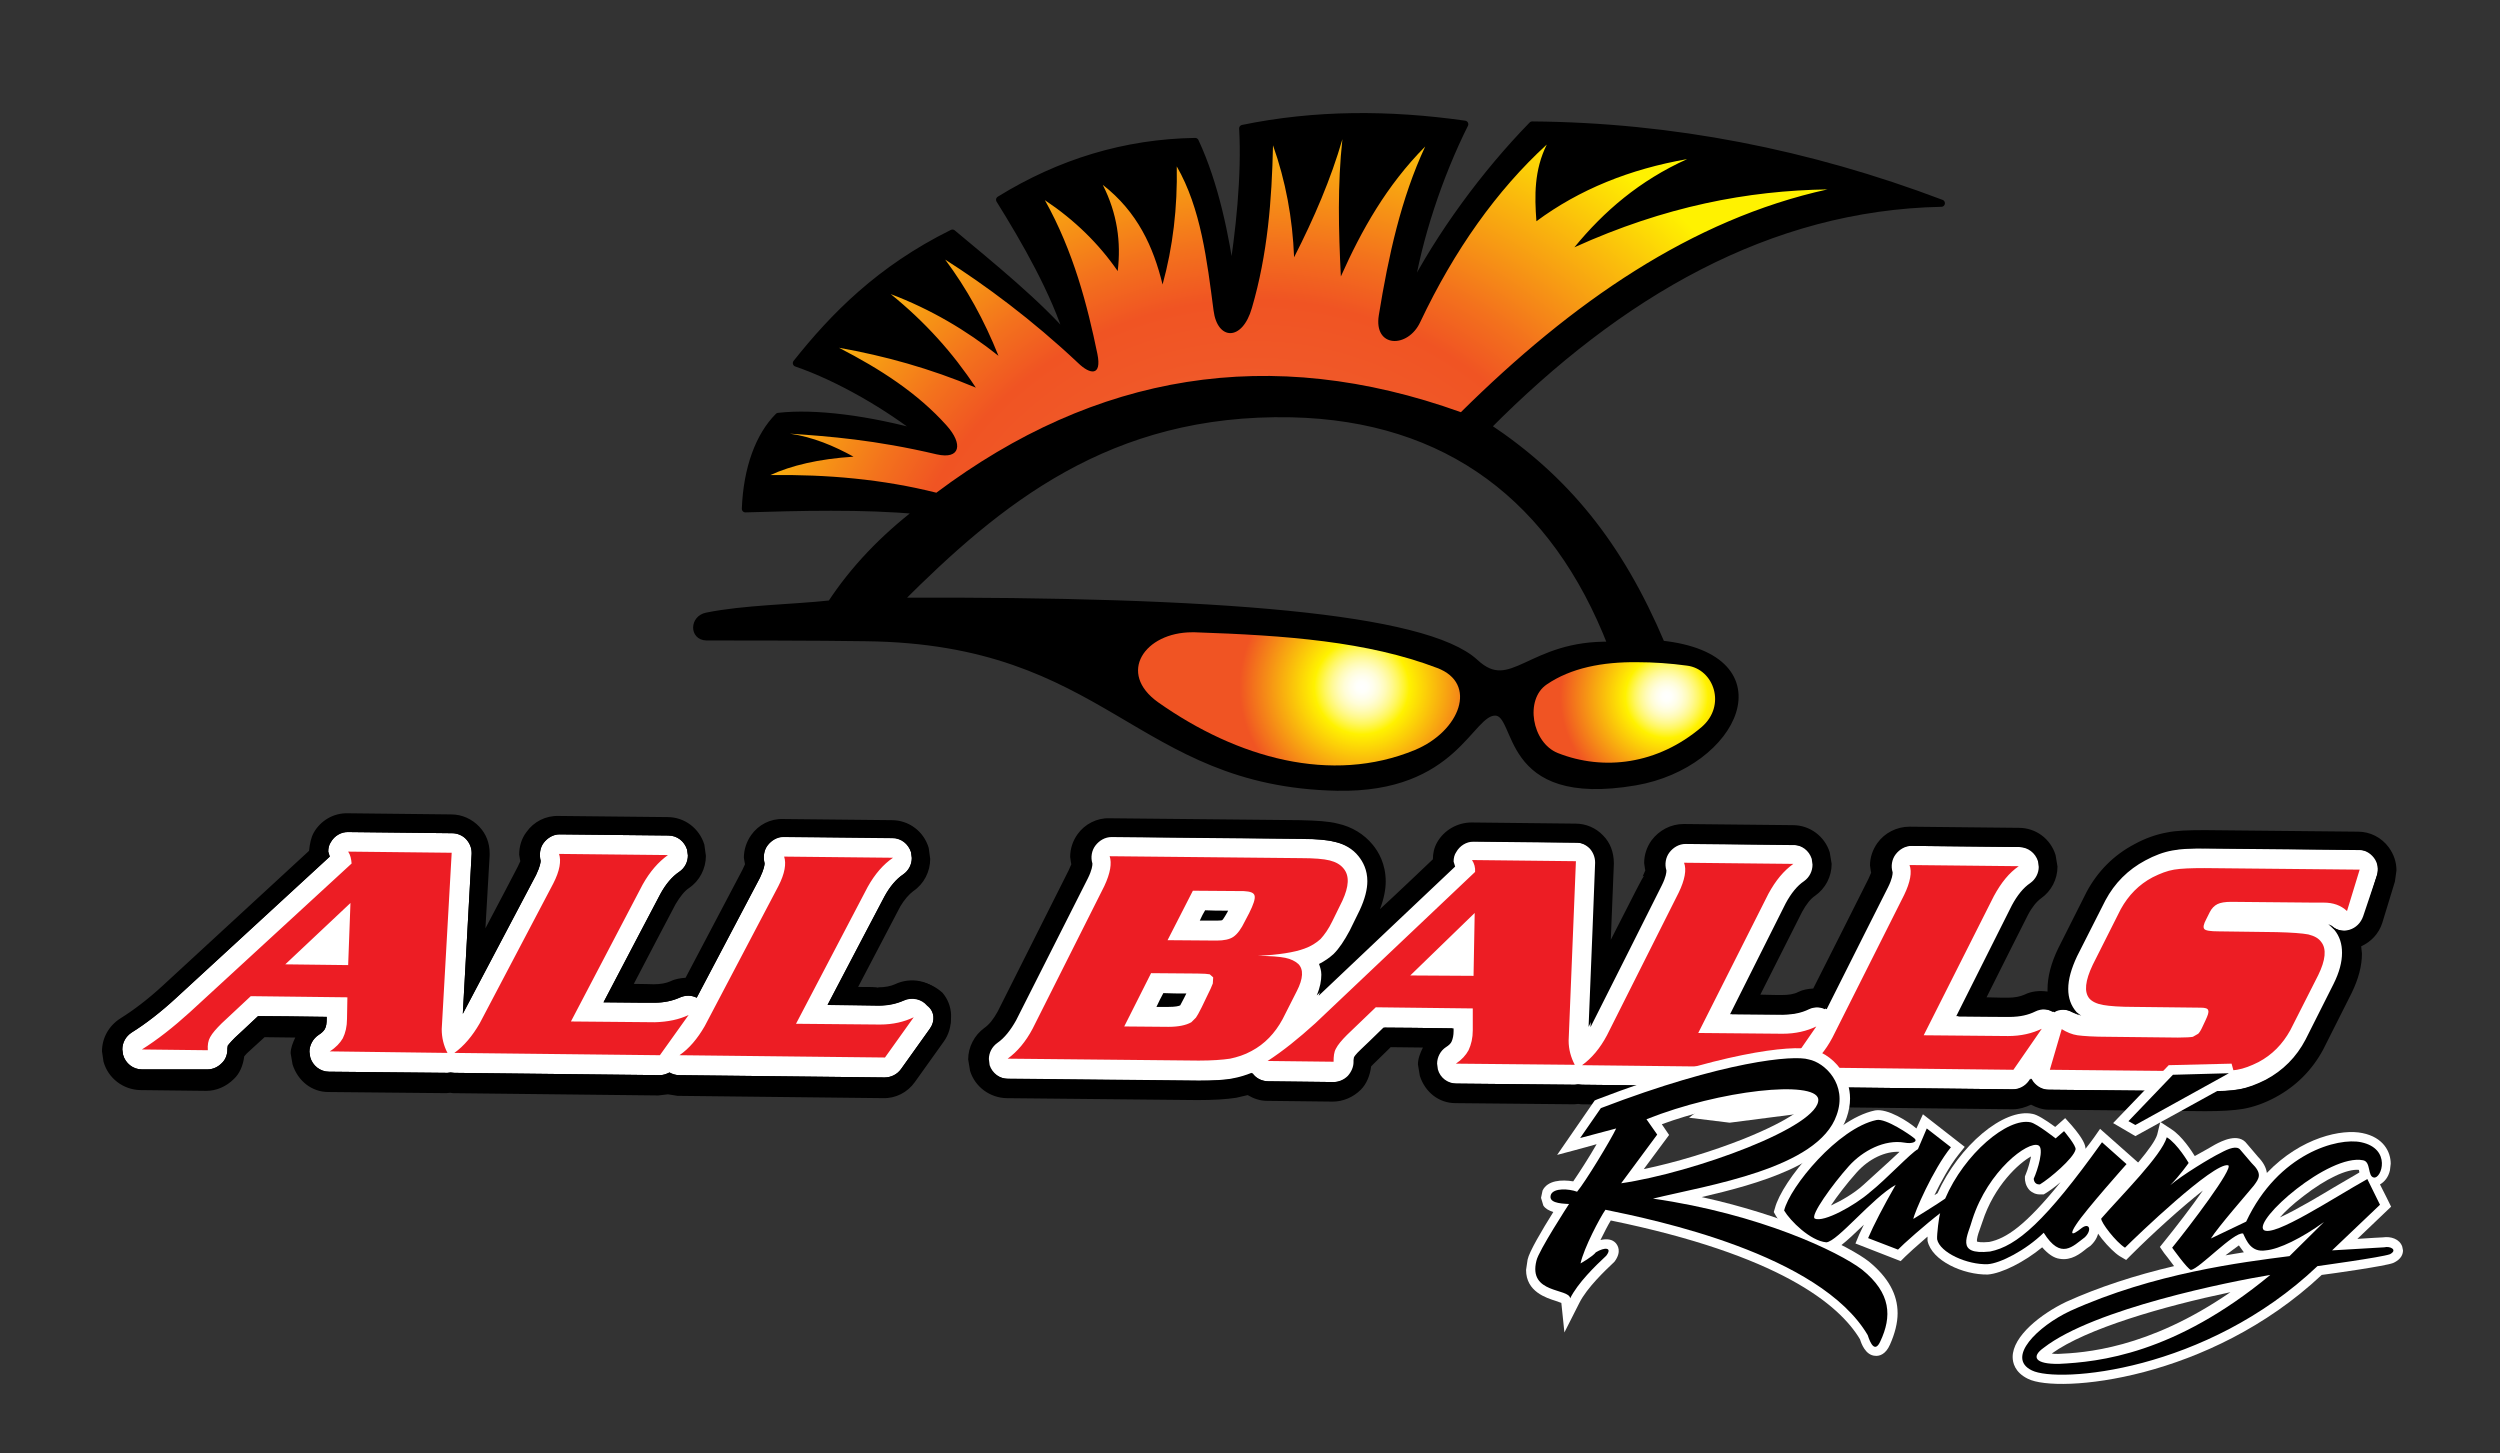 <?xml version="1.0" encoding="utf-8"?>
<!-- Generator: Adobe Illustrator 24.0.1, SVG Export Plug-In . SVG Version: 6.00 Build 0)  -->
<svg version="1.1" id="layer" xmlns="http://www.w3.org/2000/svg" xmlns:xlink="http://www.w3.org/1999/xlink" x="0px" y="0px"
	 viewBox="0 0 652 379" style="enable-background:new 0 0 652 379;" xml:space="preserve">
<rect x="0" y="0" width="652" height="379" fill="#333333" stroke="none"/>
<style type="text/css">
	.st0{fill:#FFFFFF;}
	.st1{fill-rule:evenodd;clip-rule:evenodd;}
	.st2{fill:none;stroke:#000000;stroke-width:1.867;stroke-linecap:round;stroke-linejoin:round;}
	.st3{clip-path:url(#SVGID_2_);fill:url(#SVGID_3_);}
	.st4{clip-path:url(#SVGID_5_);fill:url(#SVGID_6_);}
	.st5{clip-path:url(#SVGID_8_);fill:url(#SVGID_9_);}
	.st6{fill-rule:evenodd;clip-rule:evenodd;fill:#ED1D24;}
	.st7{fill-rule:evenodd;clip-rule:evenodd;fill:#FFFFFF;}
</style>
<g>
	<path d="M81.8,217.2c1.8-3.2,5.2-5.2,8.9-5.1l27,0.3c2.8,0,5.4,1.2,7.3,3.2c1.8,1.9,2.7,4.3,2.7,6.9v0.6c0,0-0.8,13.8-1.1,19
		c2.2-4.1,8.4-16,8.4-16l0.7-1.5l-0.1-0.5l-0.2-1.2c0-2.1,0.6-4.2,1.9-5.9c1.9-2.7,5-4.3,8.4-4.2l28.4,0.3c4.4,0,8.3,2.9,9.6,7.2
		l0.4,2.9c0,3.3-1.6,6.5-4.4,8.4c-1.2,0.8-2.3,2.2-3.5,4.2c0,0-9.9,18.8-10.9,20.8c1.9,0,5.2,0.1,5.2,0.1c1.8,0,3.3-0.3,4.4-0.8
		c1.2-0.6,2.6-0.8,3.9-0.9l14.8-28.1l0.7-1.5l-0.1-0.5l-0.2-1.2c0-2.1,0.7-4.2,1.9-5.9c1.9-2.7,5-4.3,8.3-4.2l28.4,0.3
		c4.4,0,8.3,2.9,9.6,7.2l0.4,2.9c0,3.3-1.6,6.5-4.4,8.4c-1.1,0.8-2.4,2.3-3.4,4c0,0-9.9,18.9-11,21h0.3c2.9,0,4.3,0,5,0.2l-0.1-0.1
		c1.8,0,3.3-0.3,4.4-0.8c4.2-2,9.2-1,12.2,2.6c3,3.5,3.2,8.7,0.5,12.4l-7.5,10.5c-1.9,2.7-5,4.3-8.3,4.2l-53.6-0.6l-2.5-0.4
		l-2.5,0.3l-53.6-0.6l-0.7-0.1l-1,0.1l-30.8-0.3c-4.2,0-7.9-2.8-9.3-7.2l-0.5-2.9c0-1.4,0.6-2.8,1.2-4.1c-1.5,0-7.5-0.1-8-0.1
		l-2.3,2.1c-1.5,1.4-2.1,1.9-2.4,2.2l0.1-0.1l-0.7,0.8c-0.3,2.4-1.2,4.5-2.7,5.9c-2,2-4.6,3.1-7.2,3.1l-17.2-0.2
		c-4.5-0.1-8.4-3.1-9.6-7.4l-0.4-2.7c0-3.5,1.8-6.7,4.8-8.6c3.5-2.2,7.2-5,11-8.5l38.2-35.2C80.8,220,81.1,218.5,81.8,217.2
		 M281,217.6L281,217.6c-1.2,1.7-1.9,3.7-1.9,5.9l0.2,1.4l0.1,0.5l-0.7,1.6l-18.5,36.8c-1.1,2-2.2,3.4-3.5,4.3
		c-2.6,1.9-4.2,5-4.2,8.2l0.5,3c1.3,4.2,5.2,7,9.5,7.1l49.8,0.5c4.2,0,7.5-0.2,10.1-0.6l3-0.7c1.5,0.9,3.2,1.5,5,1.5l17.2,0.2
		c2.6,0,5.3-1.1,7.3-3.1c1.5-1.5,2.4-3.7,2.7-6.1l0.7-0.7l4.4-4.3c0.4,0,6.8,0.1,8.4,0.1c-0.7,1.4-1.3,2.9-1.3,4.4l0.5,3
		c1.4,4.3,5,7.1,9.3,7.1l31,0.3l1-0.1l0.8,0.1l53.8,0.6l2.6-0.3l2.5,0.4l53.7,0.6c1.6,0,3.2-0.5,4.7-1.2c1.5,0.8,3,1.3,4.6,1.3
		l40.8,0.4c4.2,0,7.5-0.2,9.9-0.6c2.8-0.5,5.6-1.5,8.4-3c5.4-2.9,9.6-7.1,12.5-12.5l7.4-14.7c1.8-3.7,2.7-7.1,2.7-10.3l-0.2-1.9
		c2.6-1.2,4.6-3.3,5.5-6.1l3.3-10.8l0.4-2.9c0-2.2-0.7-4.2-2-6c-1.9-2.6-4.9-4.1-8-4.1l-39.9-0.4c-4.3,0-7.5,0.1-9.9,0.6
		c-2.8,0.5-5.7,1.5-8.6,3.1c-5.3,2.8-9.5,7-12.4,12.4l-7.4,14.7c-1.9,3.9-2.8,7.5-2.8,10.7v0.6c-2.1-0.3-4.2-0.1-6,0.8
		c-1.1,0.5-2.6,0.8-4.3,0.8c0,0-3.6,0-5.6-0.1c1-2.1,10.8-21.5,10.8-21.5c1.1-2.1,2.3-3.5,3.4-4.3c2.7-1.9,4.3-5,4.3-8.3l-0.5-3
		c-1.3-4.2-5.1-7.1-9.6-7.1l-28.5-0.3c-3.3,0-6.5,1.6-8.4,4.3c-1.2,1.7-1.9,3.7-1.9,5.8l0.2,1.4l0.1,0.5l-0.7,1.6
		c0,0-13.5,26.9-14.4,28.6c-1.4,0.1-2.7,0.3-3.9,0.9c-1.1,0.6-2.6,0.8-4.3,0.8c0,0-3.6,0-5.6-0.1c1-2,10.9-21.6,10.9-21.6
		c1.1-2,2.2-3.4,3.4-4.2c2.7-1.9,4.3-5,4.3-8.3l-0.5-3c-1.3-4.2-5.2-7.1-9.6-7.1l-28.5-0.3c-3.3,0-6.4,1.6-8.4,4.3
		c-1.2,1.7-1.9,3.7-1.9,5.9l0.2,1.4l0.1,0.5l-0.7,1.6l0.4-0.2c-0.6,0.7-2.1,3.8-8.7,16.7c0.2-5.2,0.8-19.9,0.8-19.9
		c0-3-1-5.5-2.8-7.3c-1.9-2-4.5-3.1-7.2-3.1l-27.1-0.3c-3.7,0-7.2,2-9,5.2c-0.8,1.4-1.1,2.9-1.1,4.4c-0.2,0.2-10.5,10-13.8,13
		c1-2.6,1.5-5.1,1.5-7.2c0-4.6-1.9-7.8-3.4-9.6c-2.2-2.7-5.4-4.7-9.1-5.5c-2.3-0.6-5.4-0.8-9.8-0.9l-49.8-0.5
		C286.1,213.3,282.9,214.9,281,217.6"/>
	<path class="st0" d="M242.5,268.3l-7.5,10.5c-1,1.4-2.6,2.2-4.3,2.2l-53.6-0.6c-0.9,0-1.8-0.3-2.5-0.7c-0.8,0.4-1.6,0.7-2.5,0.7
		l-53.6-0.6l-1-0.1l-0.8,0.1l-30.9-0.3c-2.3,0-4.3-1.6-4.9-3.8l-0.2-1.4c0-1.7,0.9-3.4,2.4-4.4c0.8-0.5,1.3-1,1.6-1.5
		c0.4-0.7,0.5-1.6,0.5-2.8v-0.4c-5.9-0.1-15.2-0.2-17.9-0.2c-2.2,2.1-6,5.6-6,5.6c-1.4,1.4-1.9,2.1-1.9,2.1l-0.1,0.7v0.3
		c0,1.4-0.5,2.7-1.5,3.6c-1,1-2.3,1.6-3.7,1.6l-17.1,0c-2.3,0-4.3-1.6-4.9-3.8l-0.2-1.4c0-1.8,0.9-3.4,2.4-4.4
		c3.7-2.3,7.7-5.4,11.7-9.1c0,0,36.1-33.2,40-36.8l-0.4-1.3c0-0.9,0.2-1.8,0.7-2.5c0.9-1.6,2.7-2.7,4.6-2.6l27,0.3
		c1.4,0,2.8,0.6,3.7,1.6c0.9,1,1.4,2.2,1.4,3.5v0.3c0,0-1.7,30.4-2.3,41.7c1.3-2.5,19.1-36.2,19.1-36.2c1.1-2.3,1.2-3.4,1.2-3.7
		v-0.1v0.1c-0.4-1.6-0.2-3.4,0.8-4.7c1-1.3,2.5-2.2,4.1-2.2l28.4,0.3c2.3,0,4.2,1.5,4.9,3.7l0.2,1.5c0,1.7-0.8,3.3-2.3,4.3
		c-1.8,1.2-3.5,3.2-4.9,5.8c0,0-9.9,18.8-14.8,28.2c6.1,0.1,13.3,0.1,13.3,0.1c2.5,0,4.7-0.5,6.5-1.3c1.5-0.7,3.1-0.7,4.5,0
		c5.3-10,16.5-31.3,16.5-31.3c1.1-2.3,1.2-3.4,1.2-3.7v-0.1v0.1c-0.4-1.6-0.2-3.4,0.8-4.7c1-1.3,2.5-2.2,4.1-2.2l28.4,0.3
		c2.3,0,4.2,1.5,4.9,3.7l0.2,1.5c0,1.7-0.8,3.3-2.3,4.3c-1.8,1.2-3.5,3.2-4.9,5.8c0,0-9.9,18.8-14.8,28.2c6.1,0.1,13.3,0.2,13.3,0.2
		c2.5,0,4.7-0.5,6.5-1.3c2.1-1,4.7-0.5,6.2,1.3C243.8,263.8,243.9,266.4,242.5,268.3 M619.9,228.3c0.5-1.6,0.2-3.3-0.8-4.6
		c-1-1.3-2.5-2.1-4.1-2.1l-39.9-0.4c-3.9,0-6.9,0.1-9,0.5c-2.3,0.4-4.7,1.3-7.1,2.6c-4.4,2.4-7.9,5.9-10.4,10.4l-7.4,14.6
		c-1.6,3.2-2.3,6-2.3,8.5c0,2.4,0.7,4.4,2.2,6.1l1.2,0.9l-1.9-0.8c-1.4-0.8-3.1-1-4.6-0.4l-0.5,0.3c-1.5-0.9-3.4-1.1-5-0.2
		c-1.8,0.9-4,1.3-6.5,1.4c0,0-7.4-0.1-13.6-0.1c4.7-9.4,14.5-28.9,14.5-28.9c1.4-2.6,3-4.6,4.8-5.8c1.4-1,2.2-2.6,2.2-4.2l-0.2-1.5
		c-0.7-2.2-2.6-3.6-4.9-3.7l-28.5-0.3c-1.6,0-3.2,0.9-4.2,2.2c-1,1.3-1.2,3.2-0.8,4.7v-0.1v0.2c0,0.4-0.1,1.5-1.2,3.8
		c0,0-10.9,21.6-16,31.8c-1.4-0.7-3.1-0.7-4.6,0c-1.8,0.9-4,1.3-6.5,1.4c0,0-7.4-0.1-13.6-0.1c4.7-9.4,14.5-28.9,14.5-28.9
		c1.4-2.6,3-4.6,4.8-5.8c1.4-1,2.2-2.6,2.2-4.3l-0.2-1.5c-0.7-2.2-2.6-3.6-4.9-3.7l-28.5-0.3c-1.6,0-3.2,0.9-4.2,2.2
		c-1,1.3-1.2,3.2-0.8,4.7v-0.1v0.2c0,0.4-0.1,1.5-1.2,3.8c0,0-17.8,35.3-18.6,37c0.5-11.2,1.7-42.7,1.7-42.7v-0.2
		c0-1.3-0.5-2.6-1.4-3.6c-1-1-2.3-1.6-3.7-1.6l-27.1-0.3c-1.9,0-3.6,1-4.5,2.7c-0.4,0.8-0.7,1.7-0.7,2.5l0.4,1.3
		c-3,2.8-26.2,24.8-35.6,33.7c0.9-2.1,1.2-3.9,1.2-5.4c0-1.1-0.3-1.9-0.6-2.8c1.4-0.7,2.7-1.6,3.8-2.6c1.5-1.5,2.8-3.5,4.2-6.1
		l2.6-5.3c1.4-3,2-5.5,2-7.6c0-2.9-1.1-5-2.3-6.5c-1.5-1.9-3.7-3.2-6.4-3.8c-1.9-0.5-4.7-0.7-8.7-0.8l-49.8-0.5
		c-1.7,0-3.2,0.9-4.2,2.2c-1,1.3-1.2,3.2-0.8,4.7V225v0.2c0,0.4-0.1,1.5-1.2,3.8l-18.5,37c-1.4,2.5-3,4.6-4.9,5.9
		c-1.4,1-2.2,2.6-2.2,4.2l0.2,1.6c0.7,2.1,2.6,3.6,4.9,3.6l49.8,0.5c3.9,0,6.9-0.1,9.2-0.6c1.6-0.3,3.2-0.8,4.7-1.4
		c0.9,1.3,2.5,2.1,4.1,2.2l17.2,0.2c1.4,0,2.8-0.6,3.8-1.6c0.9-1,1.5-2.3,1.5-3.6v-0.5l0.1-0.7c0-0.1,0.4-0.8,1.8-2.1
		c0,0,3.8-3.6,5.9-5.7c2.8,0,12.2,0.1,18,0.2v0.7c0,1.1-0.2,2-0.5,2.7c-0.2,0.5-0.8,1-1.5,1.5c-1.5,1-2.3,2.6-2.3,4.3l0.2,1.5
		c0.6,2.2,2.6,3.7,4.9,3.7l31,0.3l0.8-0.1l1,0.1l53.7,0.6c0.9,0,1.8-0.2,2.5-0.7c0.8,0.4,1.6,0.7,2.5,0.7l53.7,0.6
		c1.7,0,3.3-0.8,4.3-2.2l0.4-0.6l0.5,0.8c1,1.3,2.5,2.1,4.1,2.1l40.8,0.4c3.9,0,6.8-0.1,9-0.5c2.3-0.4,4.6-1.3,7-2.5
		c4.5-2.4,8-5.9,10.4-10.5l7.3-14.5c1.5-3,2.2-5.7,2.2-8.1c0-2.3-0.6-4.3-2-6l-1.6-1.5l0.7,0.4c1.3,1.2,3.2,1.6,4.8,1.1
		c1.7-0.5,3-1.8,3.6-3.5L619.9,228.3"/>
	<path d="M234.2,256.9c-1.2,0.6-2.8,0.9-4.7,0.9c0,0-2.9,0-6.5-0.1c5.5-10.4,11.6-22.2,11.6-22.2c1-1.9,2.3-3.4,3.6-4.3
		c2.6-1.8,4.1-4.7,4.1-7.7c0-0.9-0.1-1.8-0.4-2.7c-1.2-3.9-4.8-6.6-8.8-6.6l-28.4-0.3c-3,0-5.9,1.4-7.7,3.9
		c-1.1,1.6-1.7,3.5-1.7,5.4l0.3,1.6c0,0.1-0.1,0.7-0.8,2c-0.2,0.3-9.5,18-15,28.5c-1.4,0-2.8,0.3-4.1,0.9c-1.2,0.6-2.8,0.9-4.8,0.9
		c0,0-2.9,0-6.5-0.1c5.4-10.3,11.4-21.7,11.5-22c1.2-2.1,2.4-3.6,3.7-4.5c2.6-1.8,4.1-4.7,4.1-7.7c0-0.9-0.1-1.8-0.4-2.7
		c-1.2-3.9-4.8-6.6-8.8-6.6l-28.4-0.3c-3,0-5.9,1.4-7.7,3.9c-1.1,1.6-1.7,3.5-1.7,5.4l0.3,1.6c0,0.1-0.1,0.7-0.8,2
		c-0.1,0.2-5.3,10-10.2,19.3c0.6-11.4,1.3-22.7,1.3-22.7v-0.5c0-2.4-0.9-4.6-2.5-6.4c-1.7-1.9-4.2-2.9-6.7-3l-27-0.3
		c-3.4,0-6.6,1.8-8.2,4.7c-0.8,1.4-1.1,2.9-1.2,4.4c-6.3,5.8-38.3,35.3-38.3,35.3c-3.8,3.5-7.6,6.4-11.1,8.6
		c-2.8,1.7-4.4,4.8-4.4,7.9c0,0.8,0.1,1.7,0.3,2.5c1.1,4,4.7,6.8,8.9,6.8l17.2,0.2c2.5,0,4.9-1.1,6.7-2.8c1.5-1.5,2.3-3.6,2.6-5.8
		l0.8-0.9c0,0,2.6-2.5,4.8-4.5c2.4,0,4.7,0.1,9.4,0.1c-0.9,1.5-1.4,3.2-1.4,4.9c0,0.9,0.1,1.8,0.4,2.7c1.2,3.8,4.5,6.6,8.5,6.6
		l30.9,0.3l1-0.1l0.8,0.1l53.6,0.6c0.9,0,1.7-0.1,2.6-0.3c0.8,0.2,1.7,0.4,2.5,0.4l53.6,0.6c3.1,0,5.9-1.4,7.7-3.9l7.5-10.5
		c2.5-3.5,2.3-8.2-0.5-11.5C242.6,256,238,255,234.2,256.9 M195.5,224.9l0.3,1.5l-0.3-1.4V224.9 M136.8,224.3l0.3,1.5L136.8,224.3
		L136.8,224.3 M242.5,268.3l-7.5,10.5c-1,1.4-2.6,2.2-4.3,2.2l-53.6-0.6c-0.9,0-1.8-0.3-2.5-0.7c-0.8,0.4-1.6,0.7-2.5,0.7l-53.6-0.6
		l-1-0.1l-0.8,0.1l-30.9-0.3c-2.3,0-4.3-1.6-4.9-3.8l-0.2-1.4c0-1.7,0.9-3.4,2.4-4.4c0.8-0.5,1.3-1,1.6-1.5c0.4-0.7,0.5-1.6,0.5-2.8
		v-0.4c-5.9-0.1-15.2-0.2-17.9-0.2c-2.2,2.1-6,5.6-6,5.6c-1.4,1.4-1.9,2.1-1.9,2.1l-0.1,0.7v0.3c0,1.3-0.5,2.7-1.5,3.6
		c-1,1-2.3,1.6-3.7,1.6l-17.1,0c-2.3,0-4.3-1.6-4.9-3.8l-0.2-1.4c0-1.8,0.9-3.4,2.4-4.4c3.7-2.3,7.7-5.4,11.7-9.1
		c0,0,36.1-33.2,40-36.8l-0.4-1.3c0-0.9,0.2-1.8,0.7-2.5c0.9-1.6,2.7-2.7,4.6-2.6l27,0.3c1.4,0,2.8,0.6,3.7,1.6
		c0.9,1,1.4,2.2,1.4,3.5v0.3c0,0-1.7,30.4-2.3,41.7c1.3-2.5,19.1-36.2,19.1-36.2c1.1-2.3,1.2-3.4,1.2-3.7v-0.1v0.1
		c-0.4-1.6-0.2-3.4,0.8-4.7c1-1.3,2.5-2.2,4.1-2.2l28.4,0.3c2.3,0,4.2,1.5,4.9,3.7l0.2,1.5c0,1.7-0.8,3.3-2.3,4.3
		c-1.8,1.2-3.5,3.2-4.9,5.8c0,0-9.9,18.8-14.8,28.2c6.1,0.1,13.3,0.1,13.3,0.1c2.5,0,4.7-0.5,6.5-1.3c1.5-0.7,3.1-0.7,4.5,0
		c5.3-10,16.5-31.3,16.5-31.3c1.1-2.3,1.2-3.4,1.2-3.7V225v0.1c-0.4-1.6-0.2-3.4,0.8-4.7c1-1.3,2.5-2.2,4.1-2.2l28.4,0.3
		c2.3,0,4.2,1.5,4.9,3.7l0.2,1.5c0,1.7-0.8,3.3-2.2,4.3c-1.8,1.2-3.5,3.2-4.9,5.8c0,0-9.9,18.8-14.8,28.2c6.1,0.1,13.3,0.2,13.3,0.2
		c2.5,0,4.7-0.5,6.5-1.3c2.1-1,4.7-0.5,6.2,1.3C243.8,263.8,243.9,266.4,242.5,268.3 M622.4,221.3c-1.7-2.4-4.5-3.8-7.4-3.8
		l-39.9-0.4c-4.3,0-7.4,0.1-9.8,0.6c-2.7,0.5-5.5,1.5-8.3,3c-5.2,2.8-9.2,6.8-12.1,12.1l-7.4,14.7c-2,4.1-2.8,7.5-2.8,10.3l0.1,1.5
		c-2.1-0.6-4.5-0.4-6.5,0.6c-1.2,0.6-2.8,0.9-4.7,0.9c0,0-3.1,0-6.9-0.1c5.3-10.6,11.3-22.5,11.4-22.7c1.1-2.1,2.4-3.7,3.6-4.5
		c2.5-1.8,4-4.7,4-7.6c0-0.9-0.1-1.8-0.4-2.8c-1.2-3.9-4.8-6.5-8.8-6.6l-28.5-0.3c-3.1,0-5.9,1.4-7.7,3.9c-1.1,1.6-1.7,3.5-1.7,5.4
		l0.3,1.7c0,0-0.1,0.7-0.8,2.1c-0.1,0.3-9.2,18.2-14.6,28.9c-1.4,0-2.8,0.3-4.1,1c-1.2,0.6-2.8,0.9-4.7,0.9c0,0-3.1,0-6.9-0.1
		c5.3-10.6,11.3-22.5,11.4-22.7c1.1-2.1,2.4-3.7,3.6-4.5c2.5-1.8,4-4.7,4-7.7c0-0.9-0.1-1.8-0.4-2.8c-1.2-3.9-4.8-6.5-8.8-6.6
		l-28.5-0.3c-3.1,0-5.9,1.4-7.7,3.9c-1.1,1.6-1.7,3.5-1.7,5.4l0.3,1.7c0,0-0.1,0.7-0.8,2.1c0,0-5.1,10.1-10,19.8
		c0.5-11.7,0.9-23.6,0.9-23.6v-0.4c0-2.4-0.9-4.7-2.6-6.4c-1.7-1.8-4.1-2.9-6.7-2.9H384c-3.4,0-6.6,1.8-8.3,4.8
		c-0.8,1.4-1.2,3-1.2,4.5c-2.6,2.4-9.4,8.9-16.5,15.6l0.4-0.8c4.6-9.7,1.5-15.8-0.8-18.5c-2.1-2.6-5.1-4.4-8.7-5.3
		c-2.2-0.5-5.3-0.8-9.6-0.9l-49.8-0.5c-3.1,0-5.9,1.4-7.7,3.9c-1.1,1.6-1.7,3.5-1.7,5.4l0.3,1.7c0,0-0.1,0.7-0.8,2.1l-18.5,36.8
		c-1.1,2.1-2.4,3.6-3.7,4.6c-2.5,1.8-3.9,4.6-3.9,7.6c0,0.9,0.1,1.9,0.4,2.8c1.2,3.8,4.8,6.5,8.8,6.5l49.8,0.5
		c4.1,0,7.4-0.2,9.9-0.6c1-0.2,2-0.5,3.1-0.8c1.5,1,3.2,1.6,5,1.6l17.2,0.2c2.5,0,4.9-1.1,6.7-2.9c1.6-1.6,2.4-3.7,2.6-5.9l0.8-0.9
		c0,0,2.6-2.5,4.7-4.5c2.5,0,4.9,0.1,9.7,0.1c-1,1.6-1.6,3.3-1.6,5.1c0,0.9,0.1,1.8,0.4,2.7c1.2,3.8,4.5,6.6,8.5,6.6l31,0.3l1-0.1
		l0.8,0.1l53.7,0.6c0.9,0,1.7-0.1,2.6-0.3c0.8,0.2,1.6,0.4,2.5,0.4l53.7,0.6c1.7,0,3.3-0.4,4.7-1.2c1.4,0.8,3,1.3,4.6,1.3l40.8,0.4
		c4.2,0,7.4-0.2,9.8-0.6c2.7-0.5,5.5-1.5,8.2-2.9c5.3-2.8,9.3-6.9,12.1-12.2l7.4-14.6c1.9-3.9,2.6-7.2,2.6-10c0-0.8-0.1-1.6-0.2-2.3
		c2.6-1,4.7-3.2,5.5-5.9l3.3-10.8c0.3-0.9,0.4-1.8,0.4-2.7C624.3,224.9,623.6,222.9,622.4,221.3 M489,227.3l0.3,1.5l-0.3-1.3V227.3
		 M430.1,226.7l0.2,1.4l-0.2-1.3V226.7 M280.4,225.1l0.3,1.4l-0.3-1.3V225.1 M619.9,228.3l-3.3,10.8c-0.5,1.7-1.9,3-3.6,3.5
		c-1.7,0.5-3.5,0.1-4.8-1.1l-0.7-0.4l1.6,1.5c1.3,1.7,2,3.7,2,6c0,2.4-0.7,5.1-2.2,8.1l-7.3,14.5c-2.4,4.5-5.9,8-10.4,10.4
		c-2.4,1.3-4.7,2.1-7,2.5c-2.1,0.4-5.1,0.6-9,0.5l-40.8-0.4c-1.6,0-3.1-0.8-4.1-2.1l-0.5-0.8l-0.4,0.6c-1,1.4-2.6,2.3-4.3,2.2
		l-53.7-0.6c-0.9,0-1.8-0.3-2.5-0.7c-0.8,0.4-1.6,0.7-2.5,0.7l-53.7-0.6l-1-0.1l-0.8,0.1l-31-0.3c-2.3,0-4.3-1.5-4.9-3.7l-0.2-1.5
		c0-1.7,0.9-3.4,2.3-4.3c0.8-0.5,1.3-1,1.5-1.5c0.3-0.7,0.5-1.6,0.5-2.7v-0.7c-5.8-0.1-15.2-0.2-18-0.2c-2.2,2.1-5.9,5.7-5.9,5.7
		c-1.4,1.4-1.8,2.1-1.8,2.1l-0.1,0.7v0.5c0,1.3-0.5,2.6-1.5,3.6s-2.4,1.6-3.8,1.6l-17.2-0.2c-1.7,0-3.2-0.8-4.1-2.1
		c-1.6,0.6-3.1,1.1-4.7,1.4c-2.3,0.4-5.3,0.6-9.2,0.6l-49.8-0.5c-2.2,0-4.2-1.5-4.9-3.6l-0.2-1.6c0-1.6,0.8-3.2,2.2-4.2
		c1.9-1.3,3.5-3.4,4.9-5.9l18.7-37c1.1-2.2,1.2-3.4,1.2-3.8v-0.2v0.1c-0.5-1.6-0.2-3.4,0.8-4.7c1-1.3,2.5-2.2,4.2-2.2l49.8,0.5
		c4,0,6.8,0.3,8.7,0.8c2.7,0.6,4.9,1.9,6.4,3.8c1.2,1.4,2.3,3.5,2.3,6.5c0,2.1-0.5,4.6-2,7.6l-2.6,5.3c-1.3,2.6-2.6,4.6-4.2,6.1
		c-1,1-2.4,1.9-3.8,2.6c0.3,0.8,0.6,1.7,0.6,2.8c0,1.5-0.4,3.3-1.2,5.4c9.4-8.9,32.6-30.9,35.6-33.7l-0.4-1.3c0-0.9,0.2-1.8,0.7-2.5
		c0.9-1.6,2.6-2.7,4.5-2.7l27.1,0.3c1.4,0,2.7,0.6,3.7,1.6c0.9,1,1.4,2.2,1.4,3.6v0.2c0,0-1.3,31.5-1.7,42.7
		c0.9-1.7,18.6-37,18.6-37c1.1-2.2,1.2-3.4,1.2-3.8v-0.2v0.1c-0.5-1.6-0.2-3.4,0.8-4.7c1-1.3,2.5-2.2,4.2-2.2l28.5,0.3
		c2.3,0,4.2,1.5,4.9,3.6l0.2,1.5c0,1.7-0.8,3.3-2.2,4.2c-1.8,1.3-3.5,3.3-4.8,5.9c0,0-9.8,19.5-14.5,28.9c6.2,0.1,13.6,0.1,13.6,0.1
		c2.5,0,4.7-0.5,6.5-1.4c1.5-0.7,3.2-0.7,4.6,0c5.1-10.2,16-31.8,16-31.8c1.1-2.2,1.2-3.4,1.2-3.8v-0.2v0.1
		c-0.5-1.6-0.2-3.4,0.8-4.7c1-1.3,2.5-2.2,4.2-2.2l28.5,0.3c2.3,0,4.2,1.5,4.9,3.7l0.2,1.5c0,1.7-0.8,3.3-2.2,4.3
		c-1.8,1.2-3.4,3.3-4.8,5.8c0,0-9.8,19.5-14.5,28.9c6.2,0.1,13.6,0.1,13.6,0.1c2.5,0,4.7-0.5,6.5-1.4c1.6-0.8,3.5-0.7,5,0.2l0.5-0.3
		c1.5-0.6,3.2-0.4,4.6,0.4l1.9,0.8l-1.2-0.9c-1.5-1.7-2.2-3.7-2.2-6.1c0-2.5,0.8-5.3,2.3-8.5l7.4-14.6c2.4-4.5,5.9-8,10.4-10.4
		c2.4-1.3,4.8-2.2,7.1-2.6c2.1-0.4,5-0.6,9-0.5l39.9,0.4c1.6,0,3.2,0.8,4.1,2.1C620.1,225.1,620.4,226.8,619.9,228.3 M312.9,240.1
		c2.4,0,4.4,0,4.5,0c0.9,0,1.3-0.1,1.3-0.1c0.1,0,0.5-0.5,1.4-2.1l0.2-0.4c-2.6,0-3.8,0-6-0.1C313.7,238.4,313.5,238.8,312.9,240.1
		 M301.6,262.6c1.8,0,3.2,0,3.2,0c1.7,0,2.6-0.2,3-0.4l1-1.9l0.6-1.2c-2.2,0-3.7,0-6-0.1C302.7,260.3,302.4,260.9,301.6,262.6"/>
	<path class="st1" d="M225.7,166.3c63.7,0.7,70.7,37.9,123,39c31,0.6,34.5-19.8,41.3-19.6c6.8,0.2,1.3,24.2,36.5,18.2
		c26.1-4.5,39.3-32.4,6.8-35.9c-11.1-26.2-25.1-43.2-45.4-56.7c34.4-34.7,73.4-57.4,118.4-58.3c-34.6-13.1-70.2-20.1-106.7-20.4
		c-12.3,12.6-24.2,28.8-32,44.1c2.2-14.4,7.7-30.9,14.4-44.3c-19.7-2.8-39-2.8-57.9,1.1c0.7,12.3-0.9,27.3-2.9,39.5
		c-1.5-11.1-4.3-25-9.5-36.1c-18.3,0.3-35.3,5.5-51,15.2c6.6,10.6,14.4,24.1,18.2,36.6c-7.8-9.3-20.7-19.7-30.5-27.9
		c-19,9.4-31,21.7-40.7,33.9c11.1,3.8,24.1,11.4,33.1,18.6c-14.3-4-28.2-5.8-37.8-4.7c-5,5-8.2,13.5-8.6,24.1
		c13.5-0.4,31-0.9,45.3,0.5c-9.4,7.2-17.1,15.3-23,24.3c-10,1.1-22.6,1.2-32.4,3.2c-3.4,0.7-3.5,5.3-0.1,5.4
		C189,166.1,214,166.1,225.7,166.3 M384.7,172.8c-13-12-67.7-16.3-150.4-16c26-26,54.8-49.9,102.5-48.9
		c40.8,0.9,68.7,22.2,83.5,60.4C398.9,167.7,394.3,181.7,384.7,172.8"/>
	<path class="st2" d="M225.7,166.3c63.7,0.7,70.7,37.9,123,39c31,0.6,34.5-19.8,41.3-19.6c6.8,0.2,1.3,24.2,36.5,18.2
		c26.1-4.5,39.3-32.4,6.8-35.9c-11.1-26.2-25.1-43.2-45.4-56.7c34.4-34.7,73.4-57.4,118.4-58.3c-34.6-13.1-70.2-20.1-106.7-20.4
		c-12.3,12.6-24.2,28.8-32,44.1c2.2-14.4,7.7-30.9,14.4-44.3c-19.7-2.8-39-2.8-57.9,1.1c0.7,12.3-0.9,27.3-2.9,39.5
		c-1.5-11.1-4.3-25-9.5-36.1c-18.3,0.3-35.3,5.5-51,15.2c6.6,10.6,14.4,24.1,18.2,36.6c-7.8-9.3-20.7-19.7-30.5-27.9
		c-19,9.4-31,21.7-40.7,33.9c11.1,3.8,24.1,11.4,33.1,18.6c-14.3-4-28.2-5.8-37.8-4.7c-5,5-8.2,13.5-8.6,24.1
		c13.5-0.4,31-0.9,45.3,0.5c-9.4,7.2-17.1,15.3-23,24.3c-10,1.1-22.6,1.2-32.4,3.2c-3.4,0.7-3.5,5.3-0.1,5.4
		C189,166.1,214,166.1,225.7,166.3z M384.7,172.8c-13-12-67.7-16.3-150.4-16c26-26,54.8-49.9,102.5-48.9
		c40.8,0.9,68.7,22.2,83.5,60.4C398.9,167.7,394.3,181.7,384.7,172.8z"/>
</g>
<g>
	<g>
		<defs>
			<path id="SVGID_1_" d="M337.5,67.1c-0.4-10.2-2.2-19.9-5.5-29.2c-0.3,14.2-1.4,28.4-5.5,42.4c-2.5,8.8-9,8.5-10,0.7
				c-1.7-13-3.3-26.7-9.6-37.6c0.2,10.7-1,21-3.7,30.8c-2.4-9.8-6.5-18.9-15.6-26c3.8,7.5,4.8,15,3.9,22.5
				c-4.9-7.1-11.2-13.3-19-18.5c7.5,13.4,11.1,27.5,13.7,40.1c1.2,5.9-1.9,5.4-5,2.4c-12.1-11.4-24.2-20.3-34.7-27
				c5.6,7.5,10.2,15.8,13.9,25.1c-8.4-6.7-17.8-12.2-28.1-16.1c8.9,7.2,16.2,15.3,22.2,24.4c-11.9-5-23.8-8.3-35.7-10.4
				c10.7,5.5,20.5,11.8,28.1,20.3c4.3,4.8,3.6,8.9-2.6,7.5c-16.1-3.8-28.1-4.7-38.3-5.4c6.1,0.9,11.5,3.2,16.6,6
				c-9.2,0.6-16.2,2.3-21.7,4.8c14.9-0.2,29.4,1.1,43.3,4.6c41.5-31.1,87-38.9,136.8-21c29-28.7,60.2-50.3,95.6-58.1
				c-20.7,0.3-42.4,4.4-66,15.1c7.7-9.4,17-17.4,29.4-23c-14.9,2.6-28.1,7.9-39.3,16.2c-0.5-6.7-0.6-13.3,2.7-20
				c-13,11.9-24.1,27.5-33,46.3c-3.2,6.9-12.2,6.8-10.8-1.8c2.5-15.4,5.8-30.5,12.1-44c-10.1,10.2-16.6,21.8-22,33.9
				c-0.6-12-0.9-23.9,0.4-35.8C347.1,46.7,342.7,56.9,337.5,67.1"/>
		</defs>
		<clipPath id="SVGID_2_">
			<use xlink:href="#SVGID_1_"  style="overflow:visible;"/>
		</clipPath>
		
			<radialGradient id="SVGID_3_" cx="-576.531" cy="23.162" r="7.909" gradientTransform="matrix(27.298 0.291 -0.291 27.298 16072.018 -290.405)" gradientUnits="userSpaceOnUse">
			<stop  offset="0" style="stop-color:#F69C7F"/>
			<stop  offset="5.618000e-03" style="stop-color:#F69C7F"/>
			<stop  offset="3.826685e-02" style="stop-color:#F59374"/>
			<stop  offset="0.155" style="stop-color:#F37851"/>
			<stop  offset="0.264" style="stop-color:#F16438"/>
			<stop  offset="0.364" style="stop-color:#F05828"/>
			<stop  offset="0.444" style="stop-color:#F05423"/>
			<stop  offset="0.51" style="stop-color:#F3711D"/>
			<stop  offset="0.652" style="stop-color:#FABB0C"/>
			<stop  offset="0.75" style="stop-color:#FFF200"/>
			<stop  offset="1" style="stop-color:#FFF200"/>
		</radialGradient>
		<polygon class="st3" points="201.2,33.5 477.8,36.4 476.8,131.5 200.2,128.6 		"/>
	</g>
</g>
<g>
	<g>
		<defs>
			<path id="SVGID_4_" d="M302.1,183.2c20.6,14.5,45.1,21.4,66.9,12.4c11.8-4.9,16.5-17.4,5.8-21.4c-18.1-6.9-39.4-8.5-63.2-9.3
				h-0.7C298.6,164.9,291.2,175.5,302.1,183.2"/>
		</defs>
		<clipPath id="SVGID_5_">
			<use xlink:href="#SVGID_4_"  style="overflow:visible;"/>
		</clipPath>
		
			<radialGradient id="SVGID_6_" cx="-394.81" cy="48.223" r="7.909" gradientTransform="matrix(4.034 4.303130e-02 -4.303130e-02 4.034 1949.909 1.606)" gradientUnits="userSpaceOnUse">
			<stop  offset="0" style="stop-color:#FFFFFF"/>
			<stop  offset="4.424677e-02" style="stop-color:#FFFFFB"/>
			<stop  offset="9.241059e-02" style="stop-color:#FFFEED"/>
			<stop  offset="0.142" style="stop-color:#FFFDD8"/>
			<stop  offset="0.194" style="stop-color:#FFFBB9"/>
			<stop  offset="0.246" style="stop-color:#FFF992"/>
			<stop  offset="0.299" style="stop-color:#FFF762"/>
			<stop  offset="0.352" style="stop-color:#FFF42A"/>
			<stop  offset="0.388" style="stop-color:#FFF200"/>
			<stop  offset="1" style="stop-color:#F05423"/>
		</radialGradient>
		<polygon class="st4" points="291.2,163.9 385.9,164.9 385.5,205.6 290.8,204.6 		"/>
	</g>
</g>
<g>
	<g>
		<defs>
			<path id="SVGID_7_" d="M403.4,178.5c-5.8,3.9-3.9,15.2,2.9,17.9c11.9,4.7,26,3,37.5-6.8c6.5-5.6,3.2-15.1-3.8-16
				c-4.4-0.6-8.8-0.9-13-0.9C417.9,172.6,409.7,174.2,403.4,178.5"/>
		</defs>
		<clipPath id="SVGID_8_">
			<use xlink:href="#SVGID_7_"  style="overflow:visible;"/>
		</clipPath>
		
			<radialGradient id="SVGID_9_" cx="-343.697" cy="52.946" r="7.909" gradientTransform="matrix(3.515 3.749450e-02 -3.749450e-02 3.515 1644.769 8.443)" gradientUnits="userSpaceOnUse">
			<stop  offset="0" style="stop-color:#FFFFFF"/>
			<stop  offset="4.424677e-02" style="stop-color:#FFFFFB"/>
			<stop  offset="9.241059e-02" style="stop-color:#FFFEED"/>
			<stop  offset="0.142" style="stop-color:#FFFDD8"/>
			<stop  offset="0.194" style="stop-color:#FFFBB9"/>
			<stop  offset="0.246" style="stop-color:#FFF992"/>
			<stop  offset="0.299" style="stop-color:#FFF762"/>
			<stop  offset="0.352" style="stop-color:#FFF42A"/>
			<stop  offset="0.388" style="stop-color:#FFF200"/>
			<stop  offset="1" style="stop-color:#F05423"/>
		</radialGradient>
		<polygon class="st5" points="397.6,172.1 450.6,172.7 450.3,201.6 397.3,201.1 		"/>
	</g>
</g>
<g>
	<path class="st6" d="M90.8,222.1l27,0.3l-2.6,46c0,2.2,0.5,4.3,1.5,6.2L86,274.2c1.6-1,2.7-2.2,3.4-3.4c0.7-1.4,1.1-3.1,1.1-5.1
		l0.1-5.6l-25.2-0.3l-7.6,7.1c-1.4,1.4-2.4,2.5-3,3.6c-0.5,0.9-0.7,2-0.6,3.4L37,273.7c4-2.5,8.2-5.8,12.5-9.7l42.2-38.8
		C91.6,224,91.4,223,90.8,222.1 M90.8,251.7l0.6-16.2l-17,16L90.8,251.7z M179.6,264.7c-2.5,1.2-5.4,1.8-8.8,1.9l-21.9-0.2
		l18.7-35.7c1.9-3.4,4.1-5.9,6.6-7.7l-28.4-0.3c0.6,1.8,0.2,4.4-1.5,7.7l-19.2,36.5c-1.9,3.3-4.1,5.9-6.6,7.7l53.6,0.6L179.6,264.7
		 M238.3,265.3c-2.5,1.2-5.4,1.9-8.8,1.9l-21.9-0.2l18.7-35.7c1.9-3.4,4.1-5.9,6.6-7.6l-28.4-0.3c0.6,1.8,0.2,4.4-1.5,7.7
		l-19.2,36.5c-1.9,3.3-4.1,5.9-6.6,7.6l53.6,0.6L238.3,265.3 M328.1,249.3c3.2,0,5.6,0.2,7.1,0.5s2.6,0.9,3.4,1.6
		c1.4,1.4,1.3,3.8-0.4,7.1l-3.7,7.3c-2,3.7-4.7,6.5-8.1,8.3c-1.8,1-3.7,1.6-5.6,2c-2,0.3-4.7,0.5-8.2,0.5l-49.8-0.5
		c2.5-1.8,4.7-4.4,6.5-7.8l18.7-37.2c1.6-3.4,2-6,1.4-7.8l49.8,0.5c3.5,0,6,0.2,7.6,0.6s2.8,1.1,3.6,2.1c1.6,1.9,1.4,4.7-0.3,8.4
		l-2.6,5.3c-1,2.1-2.1,3.6-3.1,4.7c-1.1,1-2.5,1.9-4.2,2.5C337.5,248.4,333.5,249,328.1,249.3 M304.5,245.2l12.8,0.1
		c1.9,0,3.4-0.3,4.4-1s2-2,3-4.1l1.1-2.1c1.1-2.2,1.6-3.7,1.4-4.5s-1.1-1.1-2.8-1.2l-13.3-0.1L304.5,245.2z M293.2,267.7l11.5,0.1
		c2.6,0,4.6-0.4,6-1.2l1.2-1.2c0.3-0.4,0.8-1.3,1.5-2.7l1.2-2.5c0.9-1.8,1.5-3.1,1.7-3.7l0.1-1.6l-0.9-0.8c-0.5-0.1-1.6-0.2-3.2-0.2
		l-12.1-0.1L293.2,267.7z M383.9,224.3l27.1,0.3l-1.9,46.8c0,2.3,0.6,4.4,1.6,6.3l-31-0.3c1.5-1,2.6-2.2,3.3-3.5
		c0.7-1.5,1.1-3.2,1.1-5.2V263l-25.3-0.3l-7.5,7.2c-1.4,1.4-2.4,2.6-2.9,3.6c-0.5,0.9-0.6,2-0.6,3.4l-17.2-0.2
		c4-2.6,8.1-5.9,12.4-9.8l41.7-39.5C384.8,226.3,384.5,225.2,383.9,224.3 M384.3,254.5l0.3-16.4l-16.8,16.3L384.3,254.5z
		 M473.7,267.7c-2.5,1.2-5.4,1.9-8.8,1.9l-22-0.2l18.3-36.3c1.9-3.5,4-6,6.5-7.8l-28.5-0.3c0.7,1.8,0.2,4.5-1.4,7.8L419.1,270
		c-1.8,3.4-4,6-6.5,7.8l53.7,0.6L473.7,267.7 M532.5,268.3c-2.5,1.2-5.4,1.9-8.8,1.9l-22-0.2l18.3-36.3c1.9-3.5,4-6.1,6.5-7.8
		l-28.5-0.3c0.7,1.8,0.2,4.5-1.4,7.8l-18.7,37.2c-1.8,3.4-4,6-6.5,7.8l53.7,0.6L532.5,268.3 M575,226.4c-3.6,0-6.2,0.1-8,0.4
		s-3.6,1-5.6,2c-3.6,1.9-6.3,4.7-8.3,8.3l-7.3,14.5c-2,4.2-2.3,7.1-0.9,8.8c0.7,0.8,1.9,1.4,3.6,1.7c1.7,0.3,4.4,0.5,8.1,0.5
		l17.4,0.2c1.1,0,1.8,0.2,1.9,0.7c0.2,0.5-0.1,1.3-0.7,2.6l-0.8,1.7c-0.4,0.9-0.8,1.5-1.1,1.8l-1.4,0.8c-0.5,0.1-1.8,0.2-3.9,0.2
		l-17.9-0.2c-4.1,0-6.8-0.2-8.3-0.4c-1.4-0.2-2.8-0.8-4.1-1.6l-3.1,10.6l40.8,0.4c3.5,0,6.2-0.1,8-0.4s3.6-1,5.6-2
		c3.6-1.9,6.3-4.7,8.3-8.3l7.3-14.4c1.9-3.9,2.2-6.8,0.8-8.6c-0.7-1-1.8-1.6-3.4-2c-1.6-0.3-4.3-0.5-8.2-0.6l-15.2-0.2
		c-2.1,0-3.4-0.2-3.7-0.6c-0.4-0.4-0.2-1.3,0.5-2.6l0.9-1.8c0.5-1,1.2-1.7,2-2.1s2-0.6,3.6-0.6l21.3,0.2h2.8c2.5,0,4.5,0.7,6.1,2.2
		l3.3-10.8L575,226.4z"/>
	<path class="st7" d="M416.6,286.7l-0.7,0.3l-9.8,14.2c0,0,7.6-2,10.3-2.8c-2,3.5-4.6,7.5-6.1,9.7c-3-0.5-6.7-0.3-8,2.4l-0.4,1.9
		l0.6,2c0.5,0.8,1.4,1.3,2.6,1.7c-3,4.8-6.3,10.4-6.7,12.4l-0.4,2.7c0,5.7,5.3,7.3,7.8,8.1l1.4,0.5c0.1,0.9,0.8,7.7,0.8,7.7l3.9-7.7
		c2-4,6.9-8.6,8.8-10.4l0.1-0.1l0.2-0.2l0.1-0.1c1.9-2.6,0.8-4.2,0.3-4.8c-0.9-1-2.3-1.2-4-0.8c1-2,1.9-3.8,2.7-5.1
		c43.8,9,59.5,21.8,65,31c0.3,1,1.4,4.2,4,4.3c1.1,0.1,2.7-0.4,3.8-2.9c1.3-2.9,2-5.7,2-8.2c0-5-2.5-9.4-7.5-13.5
		c-5.3-4.1-21.6-12-43.6-16.8c14.6-3.4,33.6-8.6,37.8-20.7c0.6-1.7,0.9-3.4,0.9-5c0-2.8-0.9-5-1.7-6.4c-1.8-3.3-5.1-5.8-8.3-6.4
		C467.2,272.4,448.1,274.6,416.6,286.7 M471.4,287.4c-0.7,1.1-3.7,4.4-16.6,9.6c-8.3,3.3-17.9,6.2-26.1,7.9c2-2.7,6.6-8.9,6.6-8.9
		s-1.3-1.9-1.9-2.8C449,287.5,466.7,285.4,471.4,287.4"/>
	<path class="st7" d="M417,287.6l-0.5,0.2l-8.2,11.8c0,0,7.3-2,10.1-2.7c-2.2,3.9-5.9,9.8-7.7,12.3c-2.7-0.6-6.4-0.5-7.6,1.8v0.1
		v0.1l-0.3,1.3l0.4,1.5c0.6,1,1.8,1.5,3.2,1.7c-2.5,3.9-6.8,11-7.3,13.2c-0.2,0.9-0.3,1.8-0.3,2.5c0,5,4.5,6.4,7.1,7.2l2,0.8
		l0.5,5.1l2.4-4.8c2.1-4.1,7-8.8,9.1-10.7l0.1-0.1l0.1-0.1c1.4-1.9,0.8-3.1,0.4-3.6c-1-1.1-2.9-0.9-5.1,0.4c1.3-3,3-6.3,4.1-8
		c44.6,9.1,60.7,22.1,66.3,31.6c0.6,1.8,1.5,3.8,3.3,3.9c1.2,0.1,2.1-0.7,2.9-2.3c1.3-2.8,1.9-5.4,1.9-7.8c0-4.7-2.4-8.8-7.2-12.8
		c-5.1-4-22.7-12.8-47.4-17.5c15.9-3.5,37-8.5,41.3-21.1c0.6-1.7,0.9-3.3,0.9-4.7c0-2.5-0.8-4.5-1.6-5.9c-1.7-3-4.7-5.3-7.7-5.9
		C467.2,273.4,448,275.6,417,287.6 M472,286.5l0.6,0.4c0,1.4-3.7,5.4-17.5,10.9c-9.2,3.7-20.1,6.9-28.8,8.5
		c2.6-3.5,7.7-10.4,7.7-10.4s-1.5-2.2-2.3-3.3C447.9,286.7,467,284.2,472,286.5"/>
	<path class="st7" d="M489,289.6L489,289.6c-11.1,2.3-24.3,18.5-26.1,25.5l-0.3,1l0.5,0.9c1.7,2.9,7.5,9,13,9.5h0.1h0.2h0.1
		c2.2-0.1,4.7-2.4,9.6-7.1c-0.5,1.1-1.2,2.5-1.2,2.5l-1,2.4l11.8,4.6l1.2-1.2c0.6-0.6,3-2.8,5.8-5.2v0.4v0.7
		c1.1,5.2,9.3,8.9,15.7,8.8c3.7-0.3,9.6-3.3,14.2-7.1c1.5,1.7,3,2.8,4.6,3c3,0.5,5.3-1.3,7-2.7l1-0.7c1.4-1.3,2.1-2.8,2.1-4.1
		c0-0.8-0.3-1.6-0.7-2.1l-0.8-0.7c1.7-2.1,4.7-5.7,10.3-12l0.4-0.5l1-1.1l0.7-0.7l-10.5-9.3l-1.6,2.3c-0.8,1.1-1.4,1.9-2.2,2.9
		c0-0.9-0.5-2.5-3.6-6.1l-1.7-1.9l-2.6,2.3c-2.6-1.9-4.7-3.2-5.9-3.4c-7.5-1.6-19.2,8.3-24.8,20.7l-0.8,0.5
		c1.5-3.1,3.9-7.6,6.3-10.6l1.6-2l-10.9-8.5c0,0-1.2,2.6-1.7,3.7C497.7,292.5,492.3,289,489,289.6 M495.4,300.4
		c-1.3,1.2-2.8,2.6-2.8,2.6l-6.6,6c-2.5,2.3-5.9,4.2-8.5,5.4c1.6-2.4,4.1-5.7,6.7-8.6C487.4,302.2,491.7,300.2,495.4,300.4
		 M516.2,321l0.8-2.3c3.1-9.6,9.6-15.4,12.7-17.1c-0.3,1.4-0.8,3.3-1.4,4.7l-0.2,0.5v0.6c0,0.4,0.1,1.9,1.3,3.1c0.6,0.5,1.5,1.1,3,1
		h0.6l0.5-0.3c0.8-0.5,2.3-1.5,3.9-2.9c-9.2,11.4-14.2,14.7-18.6,15.6c-2.1,0.2-2.9,0-3.2-0.1C515.5,323.1,515.9,321.8,516.2,321"/>
	<path class="st7" d="M489.2,290.6L489.2,290.6c-10.6,2.2-23.7,18.2-25.3,24.8l-0.2,0.6l0.3,0.6c1.7,3,7.3,8.5,12.2,9.1h0.1h0.1
		c1.9-0.1,4.4-2.4,9-6.9c1.2-1.2,2.6-2.5,3.9-3.7c-1.5,2.8-2.7,5.3-3.5,7.2l-0.6,1.5l10.3,4l0.7-0.8c0.8-0.8,4.4-4,7.6-6.7
		c-0.1,1-0.2,1.9-0.2,2.6v0.6v0.1v0.1c0.9,4.5,8.8,7.9,14.7,7.8c3.3-0.2,9.5-3.2,14.3-7.4c1.5,1.9,3,3.1,4.7,3.3
		c2.5,0.4,4.6-1.2,6.2-2.5l1-0.8l0.1-0.1c1.1-1,1.6-2.2,1.6-3.3l-0.5-1.5c-0.3-0.4-0.9-0.8-1.7-0.8c3.7-4.7,11.5-13.4,11.5-13.5
		l1.1-1.2l-8.9-7.9l-1,1.4c-15.4,21.4-22.2,26.4-28.1,27.6c-3.5,0.4-4.2-0.3-4.3-0.4l-0.1-0.5c0-0.8,0.5-2.2,0.9-3.3l0.7-2.2
		c3.7-11.5,12.3-17.9,14.7-18.3v0.2c0,1.4-0.8,4.5-1.7,6.4l-0.2,0.3v0.4c0,0.2,0,1.5,1,2.3c0.4,0.4,1.1,0.8,2.3,0.8h0.4l0.3-0.2
		c2.2-1.3,9.2-6.9,10-10l0.1-0.5c0-0.8-0.5-2.3-3.4-5.7l-1-1.2l-2.4,2.1c-1.7-1.3-4.6-3.4-6.2-3.7c-7.1-1.5-18.5,8.4-23.9,20.4
		c-0.8,0.5-2.3,1.5-3.9,2.5c1.8-4.1,4.9-10.1,7.9-13.9l1-1.2l-9.1-7.1c0,0-1.3,2.8-1.7,3.7C499.6,295.1,492.7,289.9,489.2,290.6
		 M483.4,305.2c3.7-4.1,8.8-6.3,13-5.6l1.2,0.1c-1.1,1-2.5,2.3-4.3,4c-2.2,2.1-4.7,4.5-6.7,6.1c-3.5,3.1-8.8,5.8-11.4,6.5
		C476.4,314,479.8,309.2,483.4,305.2"/>
	<path class="st1" d="M500.2,299.7c-1.9,1-8.3,7.9-12.6,11.3c-3.9,3.4-12,7.9-14.3,6.8c-1.3-0.7,4.6-8.9,8.9-13.7
		c3.6-4,9.3-7,14.5-6.1c2.1,0.4,3.5-0.3,2.6-1.1c-1.2-1-7.5-5.3-9.9-4.8c-10,2.1-22.6,17.4-24.1,23.6c1.6,2.7,6.8,7.9,11,8.3
		c2.9-0.2,11.9-11.5,18.1-15c-3.2,5.6-5.8,10.6-7.2,13.9l7.8,3c1.1-1.2,7.3-6.7,11-9.5c-0.3,0.7-0.9,5.6-0.8,6.8
		c0.7,3.5,7.9,6.7,13.2,6.5c3.2-0.2,9.9-3.6,14.6-8.2c4.5,7.2,7.6,3.5,10.7,1.2c1.9-1.8,1.3-3.9-0.7-2.5c-3.1,2.5-3.1,1.5-1.5-0.9
		c2.4-3.7,13.1-15.7,13.1-15.7l-6.4-5.7C533.4,318.6,526,325,519,326.4c-9.3,1-5.7-4.2-4.6-8.4c4.1-12.7,14.5-20.5,17.2-19.3
		c1.6,0.7-0.2,6.5-1.2,8.7c0,0,0,1.6,1.6,1.5c2.5-1.5,8.8-6.8,9.3-9.1c0.3-0.9-3-4.8-3-4.8l-2.2,1.9c0,0-4.8-3.8-6.5-4.2
		c-6-1.3-17.3,8.2-22.3,19.9c-1.5,1.1-8.3,5.3-8.3,5.3c0.2-1.5,5.1-12.9,9.8-18.7l-6.3-4.9L500.2,299.7z"/>
	<polygon class="st7" points="565.6,277.8 551.1,292.9 556.9,296.3 583.2,281.8 582,277.4 	"/>
	<polygon class="st7" points="566.1,278.7 552.6,292.7 556.9,295.2 582.1,281.3 581.3,278.4 	"/>
	<polygon class="st1" points="555.1,292.4 556.9,293.4 581.3,279.9 566.7,280.3 	"/>
	<path class="st7" d="M562.6,295.9c-0.9,3.1-7.7,10.5-12.2,15.4l-5,5.5v1c0,2.6,5,8.3,7.4,9.8l1.7,1l1.4-1.4
		c5.4-5.4,13-12.3,18.6-16.7c-3,4.3-7,9.5-10,13.2l-1.2,1.5l1.1,1.6c0,0,1.6,2,2.6,3.4c-10.2,2.4-19.7,5.5-28.1,9.3
		c-6.7,3.2-14,9-14,14.4c0,1.4,0.5,4,4,5.7c7.8,3.9,47.3,0.4,76.6-27.1c3.2-0.4,16.5-2.3,18.6-3.1c2.3-1,2.6-2.5,2.6-3.3l-0.2-1
		c-0.7-2-3-2.7-5-2.4l0,0c0,0-4,0.2-6.7,0.4c2.5-2.4,8.8-8.4,8.8-8.4s-2.3-4.7-2.9-5.8c1.2-0.7,2.2-1.9,2.6-3.7l0.2-1.7
		c0-3.1-1.9-6.9-7.4-8c-5.2-1.1-15.9,1-24.9,10.4c-0.2-1.4-0.9-2.8-2.5-4.4l0.2,0.2l-2.9-3.4c-2.2-3-6.6-0.7-8.3,0.2
		c0,0-3.6,2.1-5.3,3c-0.8-1.3-3.3-5.2-6.1-7l-2.9-1.9L562.6,295.9 M615.2,305.1l0.1,0.5v0.2c-1,0.6-6.5,3.8-6.5,3.8
		c-3.5,2.1-10,6-14.2,7.9c1.3-1.5,3.3-3.4,6.2-5.6C606.6,307.4,612.1,304.8,615.2,305.1 M583.9,324.8l1.3,1.8
		c-1.6,0.3-2.7,0.4-4.8,0.8C581.6,326.5,582.9,325.5,583.9,324.8 M581.7,337c-21.6,14.9-38.4,15.8-44.9,16.1c-0.8,0-1.2,0-1.7-0.1
		C544.1,346.5,564.1,340.7,581.7,337"/>
	<path class="st7" d="M563.5,296.1c-1,3.4-7.6,10.6-12.5,15.8l-4.7,5.1v0.5c-0.1,2,4.6,7.6,7,9l1.1,0.6l0.9-0.9
		c7.1-7,17.9-16.7,23.1-20c-2.6,4.3-8.8,12.5-13.1,17.8l-0.8,0.9l0.7,1c1.5,2.2,2.6,3.6,3.4,4.5c-9.3,2.1-19.4,5.2-29.4,9.6
		c-6.7,3.1-13.4,8.8-13.4,13.5l0,0c0,1.4,0.6,3.4,3.4,4.8c7.7,3.8,46.8,0.2,75.8-27.1c3.6-0.5,16.7-2.3,18.7-3.1h0.1l0,0
		c1.6-0.7,1.9-1.7,1.9-2.4l-0.1-0.7c-0.5-1.6-2.6-2.1-4.3-1.7h0.3c0,0-5.3,0.3-9.3,0.5c3.5-3.3,10.2-9.7,10.2-9.7s-1.9-3.9-2.9-5.9
		c1.3-0.3,2.4-1.6,2.8-3.6l0.2-1.5c0-3-1.9-6.1-6.6-7.1c-5.1-1.1-17.5,1.3-26.7,13.2c0.7-1,1.2-2,1.2-3.1c0-1.2-0.6-2.6-2.4-4.3
		l0.1,0.1l-2.9-3.4l0.1,0.1c-1.9-2.5-5.6-0.5-7.2,0.3c-1.2,0.6-3.6,1.9-6.1,3.5l-0.2-0.3c-0.3-0.6-3.2-5.4-6.2-7.3l-1.8-1.1
		L563.5,296.1z M588,311.3l0.8-1c-1.5,2.1-3,4.4-4.3,7.1c-0.3,0.1-1.6,0.7-2.9,1.4C584,316,586.7,312.9,588,311.3 M600.3,311
		c6.4-4.9,12.4-7.5,15.6-6.8l0.4,1.2l0.2,0.8l-7.1,4.1c-5.1,3.1-14.3,8.5-17.5,9.1C592.7,317.9,595.4,314.7,600.3,311 M578,328.2
		c1.7-1.4,4.6-3.9,6.1-4.7c0.6,1.3,1.7,2.9,3.5,3.7c-3.2,0.5-6.7,1-10.5,1.7L578,328.2 M591.2,327.6L591.2,327.6L591.2,327.6
		L591.2,327.6 M533.9,352.7L533.9,352.7c10.6-8.3,37.4-14.8,52.3-17.6c-23.7,17.8-42.1,18.6-49.3,19c-2.5,0.1-3.6-0.2-4-0.4
		L533.9,352.7"/>
	<path class="st1" d="M621.8,325.3l-13.6,0.8l12.5-11.9l-3.3-6.7c-8.8,4.9-24.3,15.2-27,13.3c-2.9-2.5,17-20,25.9-18.2
		c2.1,0.4,1.1,4.2,2.8,4.5c2,0.4,4.7-7.5-3.3-9.2c-6-1.3-21.6,2.8-30,20.7c0,0-7.7,3.7-9.2,4.4c1.7-2.8,9.8-12.1,11.2-13.8
		c1.4-1.9,2.3-3.1-0.6-5.9l-2.9-3.4c-0.9-1.2-3-0.4-5.2,0.8c-2.5,1.2-9.9,5.7-13.1,8.4c2.4-2.4,4.8-5.8,4.8-5.8s-2.9-5-5.7-6.7
		c-1.4,4.8-11.6,14.9-17.1,21.2c-0.1,1,3.8,6.1,6.2,7.6c3-3,23.1-22.3,26.9-21.5c1.6,0.6-10.2,16.1-14.6,21.5c0,0,4,5.6,4.9,5.8
		c2.2-0.3,11.2-10,13.6-9.5c0.9,1.9,2.1,5,5.9,4.4c3.5-0.3,9.4-3.2,15.2-7.4l-9,8.9c-12.4,1.6-35.3,4.4-57.2,14.3
		c-8.5,4-16.8,12.2-10,15.5c6.8,3.4,45.4,0.4,74.5-27.2c0,0,16.8-2.3,18.9-3.1C625.4,326,623.4,324.9,621.8,325.3 M537,355.7
		c-6.2,0.1-7.4-1.8-4-4.2c13.1-10.2,48.7-17.3,59.1-19C567.1,353.2,547.3,355.2,537,355.7"/>
	<polygon class="st7" points="440.5,291.5 446.9,286.6 453.7,286.6 460.4,284.4 464.5,284.1 469.6,284.3 473.1,285.4 472.6,288.6 
		469.7,290.4 451.1,292.8 	"/>
	<path class="st1" d="M471.7,276.3c4.2,0.8,10.2,6.5,7.3,14.5c-4.8,14-33.6,18.3-47.9,21.8c27.9,4,48.5,13.9,54.5,18.5
		c7.7,6.2,7.8,12.3,4.8,18.7c-1.4,3.1-2.6,0.6-3.3-1.6c-12.5-21.2-55.7-30.1-68.4-32.7c-1.4,2-5.6,9.9-6.5,14c0,0,3.2-1.8,4-2.9
		c2.3-1.4,4.4-1.3,2.7,0.9c-2.9,2.7-7.4,7.1-9.4,11.1c-0.3-2.7-11-1.1-8.8-9.8c0.5-2.5,8.5-14.8,8.5-14.8c-2.6-0.1-5.5-0.4-4.7-2.5
		c0.8-1.7,4.6-1.5,6.8-0.7c2-2.3,8.8-13.5,10.2-16.5l-9.4,2.5l5.4-7.8C449.6,276.7,467.9,275.1,471.7,276.3 M429.4,291.9l2.8,4
		l-9.4,12.7c18.6-2.7,52.2-14.8,51.4-22C473.3,281.7,448.7,284.2,429.4,291.9"/>
</g>
</svg>
